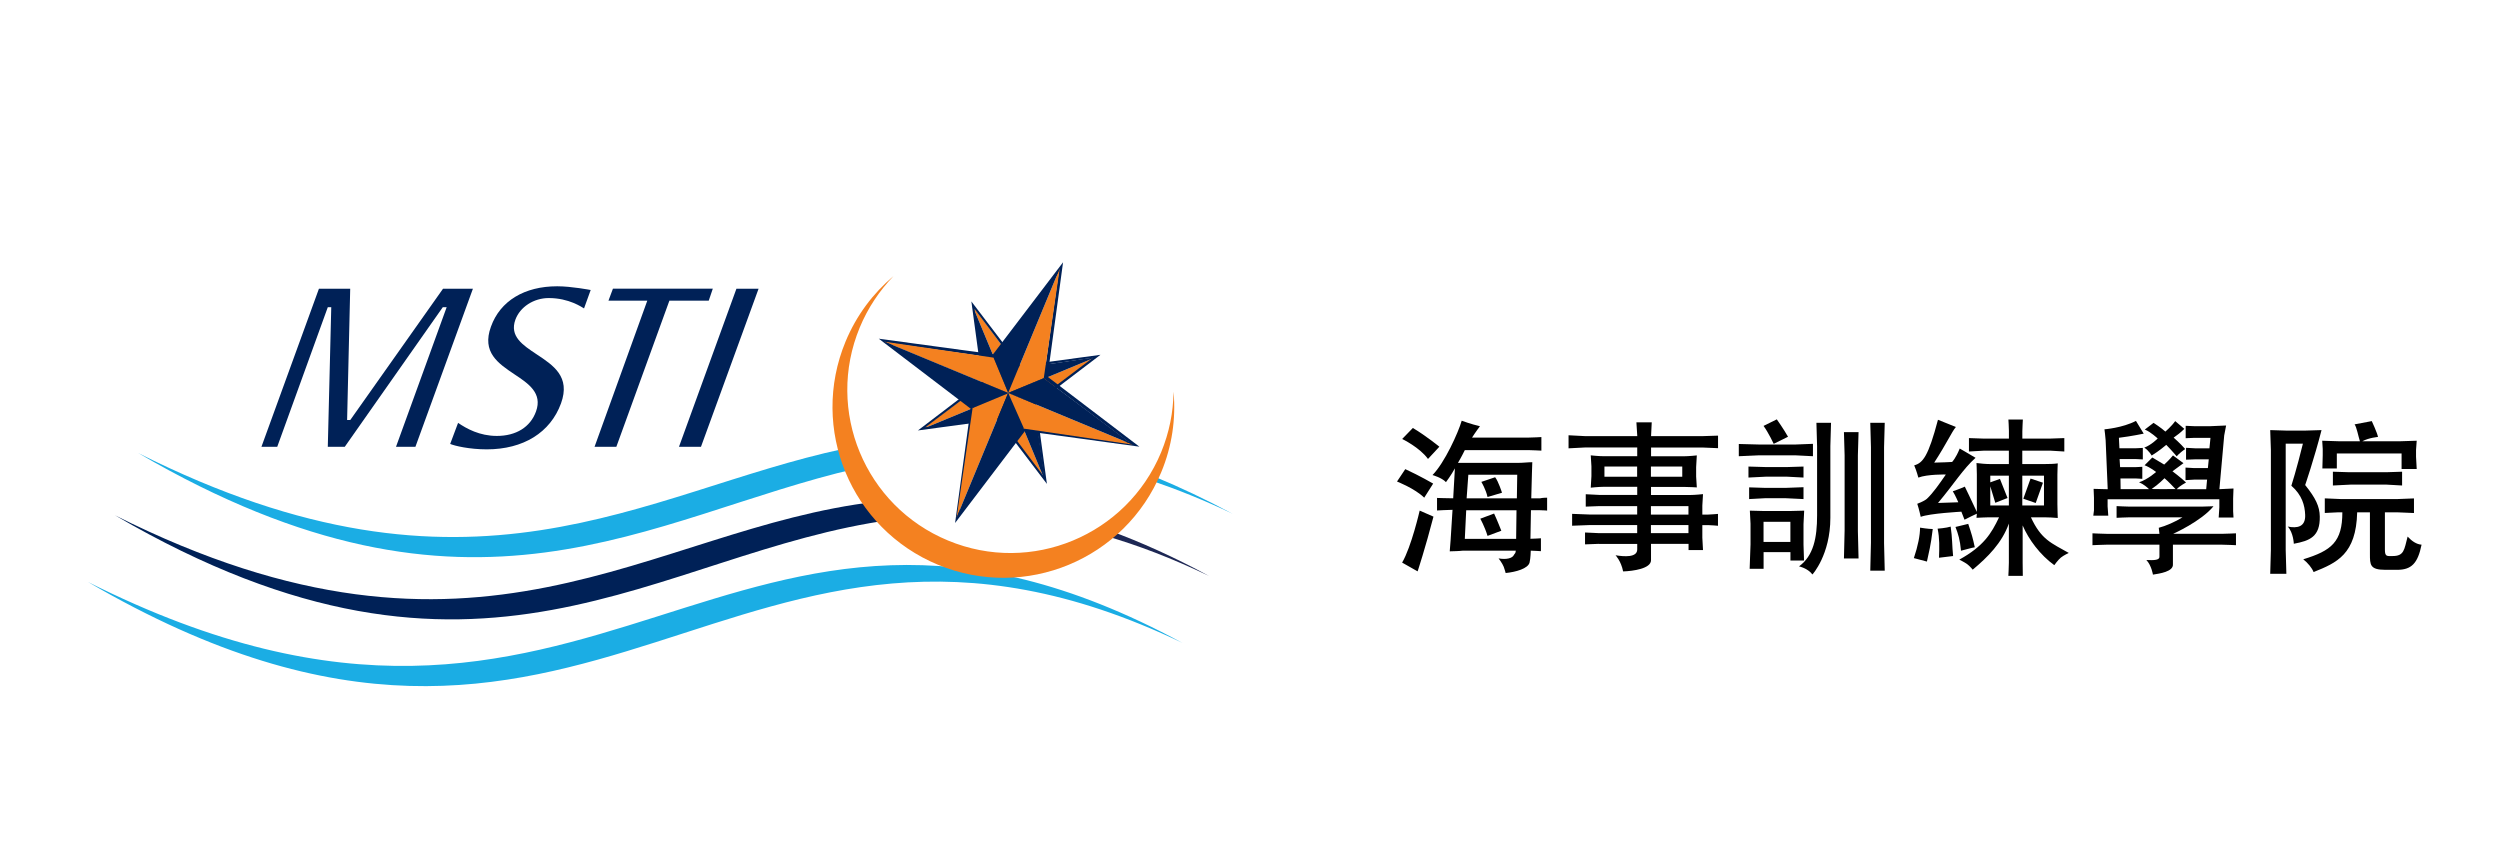 <?xml version="1.0" encoding="UTF-8"?>
<svg id="Layer_2" data-name="Layer 2" xmlns="http://www.w3.org/2000/svg" viewBox="0 0 484.14 166.36">
  <defs>
    <style>
      .cls-1 {
        fill: #1d2754;
      }

      .cls-1, .cls-2, .cls-3, .cls-4, .cls-5, .cls-6, .cls-7 {
        stroke-width: 0px;
      }

      .cls-2 {
        fill: none;
      }

      .cls-3 {
        fill: #002157;
      }

      .cls-4 {
        fill: #000;
      }

      .cls-5 {
        fill: #f48120;
      }

      .cls-6 {
        fill: #1bade4;
      }

      .cls-7 {
        fill: #002157;
      }
    </style>
  </defs>
  <g id="Layer_2-2" data-name="Layer 2">
    <g>
      <rect class="cls-2" x="468.29" y="72.31" width="15.15" height="35.79"/>
      <g>
        <polygon class="cls-7" points="67.82 55.92 67.22 81.34 67.83 81.34 85.79 55.92 91.58 55.92 80.45 86.52 76.69 86.52 86.5 59.49 85.75 59.49 66.77 86.52 63.48 86.52 64.15 59.49 63.48 59.49 53.69 86.52 50.63 86.52 61.76 55.92 67.82 55.92"/>
        <path class="cls-7" d="M113.09,59.72c-.36-.2-2.87-2-6.82-2-2.92,0-5.56,1.73-6.46,4.18-1.17,3.23,1.4,4.91,4.11,6.71,3.25,2.15,6.59,4.33,4.73,9.49-2.06,5.67-7.31,8.92-14.38,8.92-3.33,0-6.21-.67-7.09-1.05l1.53-4.08c1.64,1.12,4.17,2.53,7.51,2.53,3.72,0,6.49-1.71,7.58-4.73,1.3-3.57-1.47-5.41-4.17-7.2-3.14-2.11-6.38-4.26-4.55-9.24,1.79-4.98,6.48-7.81,12.83-7.81,2.76,0,6.48.72,6.48.72l-1.29,3.57Z"/>
        <polygon class="cls-7" points="117.83 58.23 118.7 55.9 138.04 55.9 137.25 58.23 129.63 58.23 119.36 86.52 115.14 86.52 125.35 58.23 117.83 58.23"/>
        <polygon class="cls-7" points="146.9 55.92 135.75 86.52 131.49 86.52 142.61 55.92 146.9 55.92"/>
      </g>
      <path class="cls-6" d="M228.98,124.5c-87.53-42.01-113.73,45.56-211.95-11.8,99.73,50.14,123.37-36.18,211.95,11.8Z"/>
      <path class="cls-6" d="M223.72,92.37c4.79,1.98,9.77,4.33,14.99,7.13-5.47-2.62-10.71-4.71-15.72-6.42l.73-.72Z"/>
      <path class="cls-6" d="M163.36,86.92c-39.19,8.39-71.86,33.38-136.61.81,65.05,38,98.52,12.38,139.14,2.99l-2.53-3.79Z"/>
      <path class="cls-1" d="M214.78,102.72c6.12,2.24,12.59,5.14,19.43,8.86-7.18-3.45-13.93-6.03-20.35-7.87l.92-.99Z"/>
      <path class="cls-7" d="M169.73,97.15c-44.39,5.2-76.85,38.13-147.48,2.63,71.06,41.48,104.42,7.13,150.57.85l-3.1-3.48Z"/>
      <path class="cls-5" d="M227.26,75.93c-.05,3.9-.82,7.83-2.4,11.66-6.67,16.11-25.16,23.78-41.26,17.09-16.13-6.68-23.78-25.17-17.1-41.27,1.58-3.81,3.83-7.13,6.53-9.94-3.94,3.32-7.17,7.58-9.28,12.67-7,16.89,1.01,36.23,17.9,43.23,16.89,7,36.24-1.03,43.23-17.92,2.11-5.07,2.85-10.39,2.39-15.52Z"/>
      <g>
        <g>
          <polygon class="cls-5" points="188.37 59.29 197.36 71.36 195.37 76.16 188.37 59.29"/>
          <polygon class="cls-5" points="212.22 69.16 200.17 78.13 195.37 76.16 212.22 69.16"/>
          <polygon class="cls-5" points="202.35 93.05 193.37 80.98 195.37 76.16 202.35 93.05"/>
          <polygon class="cls-5" points="178.56 83.11 190.62 74.16 195.42 76.13 178.56 83.11"/>
          <path class="cls-3" d="M213.1,68.71l-15.51,2.11-9.48-12.45,2.1,15.5-12.45,9.49,15.51-2.1,9.47,12.45-2.11-15.5,12.47-9.49ZM202.14,92.26l-8.66-11.53-14.28,2.02,11.53-8.66-2.02-14.27,8.66,11.53,14.27-2.06-11.53,8.7,2.03,14.27Z"/>
          <polygon class="cls-7" points="202.35 93.05 200.24 78.04 195.37 76.16 202.35 93.05"/>
          <polygon class="cls-7" points="212.22 69.16 197.36 71.36 195.37 76.16 212.22 69.16"/>
          <polygon class="cls-7" points="188.37 59.29 190.55 74.16 195.37 76.16 188.37 59.29"/>
          <polygon class="cls-7" points="178.56 83.11 193.44 80.96 195.42 76.13 178.56 83.11"/>
        </g>
        <path class="cls-3" d="M202.86,72.95l3.01-22.16-13.55,17.81-22.14-3.01,17.79,13.55-3.01,22.14,13.53-17.81,22.16,3.03-17.79-13.55ZM198.2,82.75l-12.38,16.44,2.89-20.39-16.45-12.36,20.38,2.87,12.38-16.46-2.89,20.41,16.47,12.36-20.39-2.87Z"/>
        <g>
          <polygon class="cls-5" points="205.22 52 202.13 73.24 195.24 76.09 205.22 52"/>
          <polygon class="cls-5" points="219.33 86.1 198.09 82.98 195.24 76.09 219.33 86.1"/>
          <polygon class="cls-5" points="185.26 100.21 188.36 78.96 195.24 76.09 185.26 100.21"/>
          <polygon class="cls-5" points="171.23 66.17 192.48 69.27 195.33 76.16 171.23 66.17"/>
          <polygon class="cls-7" points="185.26 100.21 198.27 82.93 195.24 76.09 185.26 100.21"/>
          <polygon class="cls-7" points="219.33 86.1 202.13 73.24 195.24 76.09 219.33 86.1"/>
          <polygon class="cls-7" points="205.22 52 192.39 69.23 195.24 76.09 205.22 52"/>
          <polygon class="cls-7" points="171.24 66.15 188.45 78.99 195.33 76.13 171.24 66.15"/>
        </g>
      </g>
      <rect class="cls-2" width="484.14" height="166.36"/>
      <rect class="cls-2" x="273.69" y="120.84" width="143.6" height="45.52"/>
      <rect class="cls-2" x=".33" y="88.36" width="15.15" height="35.79"/>
      <g>
        <path class="cls-4" d="M277.54,93.65l-1.73,2.73c-1.8-1.77-5.27-3.13-5.27-3.13l1.6-2.4c2.83,1.3,5.4,2.8,5.4,2.8ZM278.74,86.51l-2.2,2.37c-1.6-2.23-5-3.87-5-3.87l2.07-2.13c2.63,1.57,5.13,3.63,5.13,3.63ZM277.6,100.05c-1.57,6.07-3.07,10.6-3.07,10.6l-3-1.7c1.8-3.07,3.4-10.07,3.4-10.07l2.67,1.17ZM277.4,92.01c2.37-2.4,5-8.23,5.67-10.54,0,0,1.87.7,3.53,1.07,0,0-.9,1.2-1.53,2.2h11c.67,0,2.43-.1,2.43-.1v2.63s-1.8-.1-2.43-.1h-12.4c-.7,1.43-1.33,2.47-1.33,2.47h11.6c1,0,1.93-.13,2.8-.13,0,0-.03,1.27-.07,2.1l-.13,4.9h1.67c.5-.13,1.4-.13,1.4-.13v2.5s-.67-.07-1.33-.07h-1.8l-.1,5.53c.6,0,2.03-.1,2.03-.1v2.5s-1.47-.1-1.97-.1c0,0-.03,1.5-.23,2.3-.3,1.17-2.63,1.83-4.63,2.03,0,0-.2-.77-.37-1.2-.27-.7-1-1.63-1-1.63,1.53.27,2.67-.03,2.97-.67.2-.4.27-.13.37-.83h-10.27c-.8.1-1.8.1-2.53.13,0,0,.13-1.5.17-2.17l.37-5.87c-.8,0-3,.13-3,.13v-2.43s2.23.07,3.13.07l.33-5.8c-.7,1.3-1.73,2.67-1.73,2.67-.8-.87-2.6-1.37-2.6-1.37ZM283.94,98.82l-.27,5.53h9.94l.07-5.53h-9.74ZM284.01,96.51h9.74l.07-4.57h-9.47l-.33,4.57ZM290.74,102.78l-2.67,1c-.53-1.77-1.4-3.33-1.4-3.33l2.67-1c.57,1.2,1.4,3.33,1.4,3.33ZM290.87,95.42l-2.8.83c-.33-1.5-1.2-2.93-1.2-2.93l2.67-.9c.63.77,1.33,3,1.33,3Z"/>
        <path class="cls-4" d="M309.65,105.32l-2.7.1v-2.3l2.77.13h7.33v-1.57h-9.2l-3.4.13v-2.3l3.43.13h9.17v-1.63h-7.33l-2.63.1v-2.4l2.57.13h7.4v-1.57h-6.47c-.97,0-2.53.17-2.53.17,0,0,.1-1.87.13-2.23v-1.9l-.13-2.13s1.47.17,2.6.17h6.4v-1.7h-10l-3.3.17v-2.53l3.27.17h10.04l-.17-2.67h2.97l-.13,2.67h9.9l3.07-.1v2.43l-3.07-.13h-9.9v1.7h6.33c.97,0,2.53-.17,2.53-.17,0,0-.1,1.9-.13,2.27v1.83l.13,2.1s-1.47-.1-2.6-.1h-6.27v1.57h7.54c.97,0,2.53-.17,2.53-.17,0,0-.1,1.87-.13,2.23v1.73h1.13c.37,0,1.9-.13,1.9-.13v2.3s-1.3-.13-1.9-.13h-1.13v2.43l.13,2.4h-2.8v-1.2h-7.27v3.17c0,1.63-3.47,2.1-5.4,2.17-.4-2.03-1.47-3.13-1.47-3.13,1.67.27,4.2.47,4.2-1.13v-1.07h-7.4ZM310.71,90.35v1.97h6.33v-1.97h-6.33ZM319.71,90.35v1.97h6.07v-1.97h-6.07ZM319.71,98.02v1.63h7.27v-1.63h-7.27ZM319.71,101.68v1.57h7.27v-1.57h-7.27Z"/>
        <path class="cls-4" d="M336.72,85.98l3.8.1h7.27l3.3-.13v2.4l-3.33-.17h-7.23l-3.8.17v-2.37ZM338.59,90.35l3.37.1h4.1l3.2-.1v2.13l-3.23-.17h-4.03l-3.4.17v-2.13ZM338.72,94.38l3.1.1h3.97l3.47-.13v2.3l-3.5-.17h-3.9l-3.13.17v-2.27ZM349.39,98.88l-.13,2.63v3.97l.1,3.07h-2.63v-1.63h-5.2v3.23h-2.7l.17-4.73v-4l-.13-2.53,2.73.07h5.03l2.77-.07ZM344.09,81.21s1.37,1.93,2.17,3.37l-2.77,1.37s-1.03-2.2-1.97-3.47l2.57-1.27ZM341.52,104.95h5.2v-3.9h-5.2v3.9ZM351.76,81.88h2.83l-.13,4.53v13.87c0,7.17-3.47,10.97-3.47,10.97-.93-1.23-2.6-1.57-2.6-1.57,2.83-2.07,3.5-5.57,3.5-9.87v-13.4l-.13-4.53ZM359.92,83.68l-.13,4.5v14.67l.13,5.3h-2.83l.13-5.43v-14.54l-.13-4.5h2.83ZM364.99,81.88l-.13,4.73v18.6l.13,5.3h-2.8l.13-5.43v-18.47l-.13-4.73h2.8Z"/>
        <path class="cls-4" d="M374.29,102.45c-.4,3.33-.73,4.4-1.13,6.3,0,0-1.47-.37-2.53-.67.8-2.37,1.2-4.43,1.2-5.9,0,0,1.6.27,2.47.27ZM380.43,100.62l-.6-1.53s-6.13.33-7.87,1c0,0-.33-1.53-.67-2.53,0,0,1.3-.47,1.87-.97,1.23-1.17,2.33-2.77,3.67-4.7,0,0-3.6-.07-5.33.6,0,0-.33-1.27-.8-2.37,1.67-.47,2.73-1.73,4.6-8.83,0,0,2.67,1.07,3.47,1.4-.8.93-1.73,3.1-4.2,6.9,1.07,0,3.47-.13,3.47-.13,0,0,.73-.73,1.47-2.6,0,0,1.87,1.07,3.07,1.8-2.4,2.13-4.2,5.1-7.27,8.74l3.93-.13s-.6-1.4-1.07-2.13c0,0,1.4-.47,2.33-.9,0,0,1.3,2.67,2.33,4.9v-7.3c0-.77-.07-2.17-.07-2.17.77.1,1.8.2,2.67.2h3.6v-2.6h-4.73l-3,.17v-2.6l2.87.1h4.87v-1.5c0-.6-.1-2.2-.1-2.2h2.8s-.1,1.77-.1,2.27v1.43h5.3l2.83-.1v2.6l-2.77-.17h-5.37v2.6h4.27c.93,0,1.93-.03,2.6-.13,0,0-.07,1.43-.07,2.17v5.73c0,.77.07,2.67.07,2.67-.8-.07-1.83-.13-2.6-.13h-2.6c2,4.33,3.93,4.97,7.33,6.9,0,0-1,.47-1.53.9-.57.47-1.27,1.47-1.27,1.47-2.73-1.97-4.97-4.97-6.13-7.7v7.24c0,.63.03,2.53.03,2.53h-2.8s.1-1.73.1-2.53v-7.6c-1.33,3.77-4.13,6.53-7,8.93,0,0-.6-.73-1.07-1.07-.5-.37-1.53-.87-1.53-.87,4.7-2.6,6.2-5.03,7.7-8.2h-1.97c-.7,0-1.67.07-2.4.1l.07-.8c-.37.17-1.57.73-2.4,1.17ZM378.23,107.68c-.67.1-1.63.2-2.73.33.07-2.03.13-3.77-.27-5.63,0,0,1.73-.13,2.53-.4.33,2.17.27,3.8.47,5.7ZM382.43,105.98c-.77.13-1.63.43-2.67.67-.2-2.13-.53-3.2-1.07-4.6l2.47-.6c.67,2,.87,2.67,1.27,4.53ZM385.43,97.88h3.6v-5.77h-3.6v1.3l1.87-.67,1.47,3.7-2.37.93-.97-3.2v3.7ZM391.63,97.88h4.2v-5.77h-4.2v5.77ZM395.63,93.48l-1.4,3.93-2.4-.83,1.4-3.9,2.4.8Z"/>
        <path class="cls-4" d="M430.21,103.38c.63,0,2.8-.1,2.8-.1v2.3s-2-.1-2.77-.1h-9.44v3.77c.13,1.47-2.63,1.83-3.87,2.03,0,0-.27-1.77-1.27-2.83,1.57.07,2.6.03,2.53-.7v-2.27h-10.2c-.63,0-2.77.1-2.77.1v-2.3s2.07.1,2.7.1h10.27l-.13-1.17c1.3-.33,3.23-1.17,4.6-2.03h-10.2c-.67,0-2.57.1-2.57.1v-2.27s1.87.1,2.5.1h14l2.27-.07c-2.4,2.93-7.8,5.33-7.8,5.33h9.34ZM427.44,92.88h-2.5l-1.7.1v-2.43l1.7.1h2.63l.17-1.7h-2.53l-1.87.07v-2.3l1.8.1h2.73l.2-2.03h-3.07l-1.73.07v-2.4l1.6.07h3.23l3-.13-.37,1.93-.93,10.4,2.73-.13-.07,1.93v2.47l.07,1.23h-2.87l.13-1.97v-1.57h-21.64v1.37l.13,1.8h-2.9l.13-1.03v-2.43l-.07-1.73,2.73.07-.4-9.47c-.03-.63-.23-2.13-.23-2.13,0,0,3.5-.27,6.1-1.63l1.5,2.47s-2.37.5-4.8.8l.1,2.03h3.13l1.4-.07v2.23l-1.4-.07h-3.1l.1,1.57h2.9l1.4-.07v2.33l-1.23-.07h-3l.03,2.07h5.5c-.33-.33-1.1-1-1.93-1.33,1.67-.53,3.3-2,3.3-2,0,0-1.1-.87-2.23-1.3l1.5-1.5s1.3.77,2.3,1.37c0,0,1-.9,1.7-1.77l2.03,1.5c-.97.7-1.33.97-2.13,1.57,0,0,1.57,1.17,2.63,2.17,0,0-1.3.7-1.8,1.3h5.7l.17-1.83ZM417.04,81.88s1.5.97,2.3,1.7c0,0,1.2-1.03,1.9-2.03l1.77,1.5c-.77.77-1.33,1.17-2.07,1.7,0,0,1.3,1.13,2.23,2.2,0,0-1.23.87-1.63,1.43,0,0-1.17-1.37-2.03-2.23,0,0-1.43,1.23-2.83,2.07,0,0-.5-.93-1.43-1.53,1.4-.53,2.6-1.77,2.6-1.77,0,0-1.37-1.3-2.5-1.73l1.7-1.3ZM419.17,92.61s-1.2,1.23-2.47,2.07c-.1.07,4.6.03,4.6.03-.4-.4-1.37-1.47-2.13-2.1Z"/>
        <path class="cls-4" d="M443.74,94.05s1.03-3.23,2.23-8.13h-3.33v20.6l.13,4.6h-3.13l.13-4.6v-19.4l-.13-3.83,3.27.1h3.37l3.3-.1c-1.47,5.7-3.17,10.64-3.17,10.64,2.03,2.53,2.8,4.13,2.83,6.1.07,3.9-1.93,4.7-5.03,5.27,0,0-.07-2.13-1.17-3.33,1.8.37,3.47.1,3.37-2.27-.07-1.83-.6-3.83-2.67-5.63ZM453.21,96.65h10.94l3.33-.13v2.83l-3.1-.13h-2.53v7.23c0,1.4.43,1.23,1.5,1.23,2.23,0,2.23-1.2,2.9-3.77.8.87,1.7,1.5,2.7,1.57-.73,3.63-1.97,4.87-4.73,4.87h-2.27c-3,0-3-.97-3-3.07v-8.07h-2.47c-.2,8.13-3.93,9.77-8.44,11.57-.3-.77-1.07-1.73-2-2.47,5.47-1.67,7.57-3.37,7.57-9.1h-.73l-2.67.13v-2.83l3,.13ZM449.81,88.08v-1.13l-.1-1.6,3.17.1h4.13c-.3-.93-.63-2.73-1.03-3.27l3.33-.63s1.1,2.37,1.2,3.07c0,0-1.7.13-3.03.83h7.4l3.13-.1-.13,1.8v1.3l.13,2.37h-2.93v-3h-12.54v2.9h-2.8l.07-2.63ZM455.01,91.45h7.07l3.1-.1v2.67l-3-.17h-7l-3.4.17v-2.67l3.23.1Z"/>
      </g>
    </g>
  </g>
</svg>